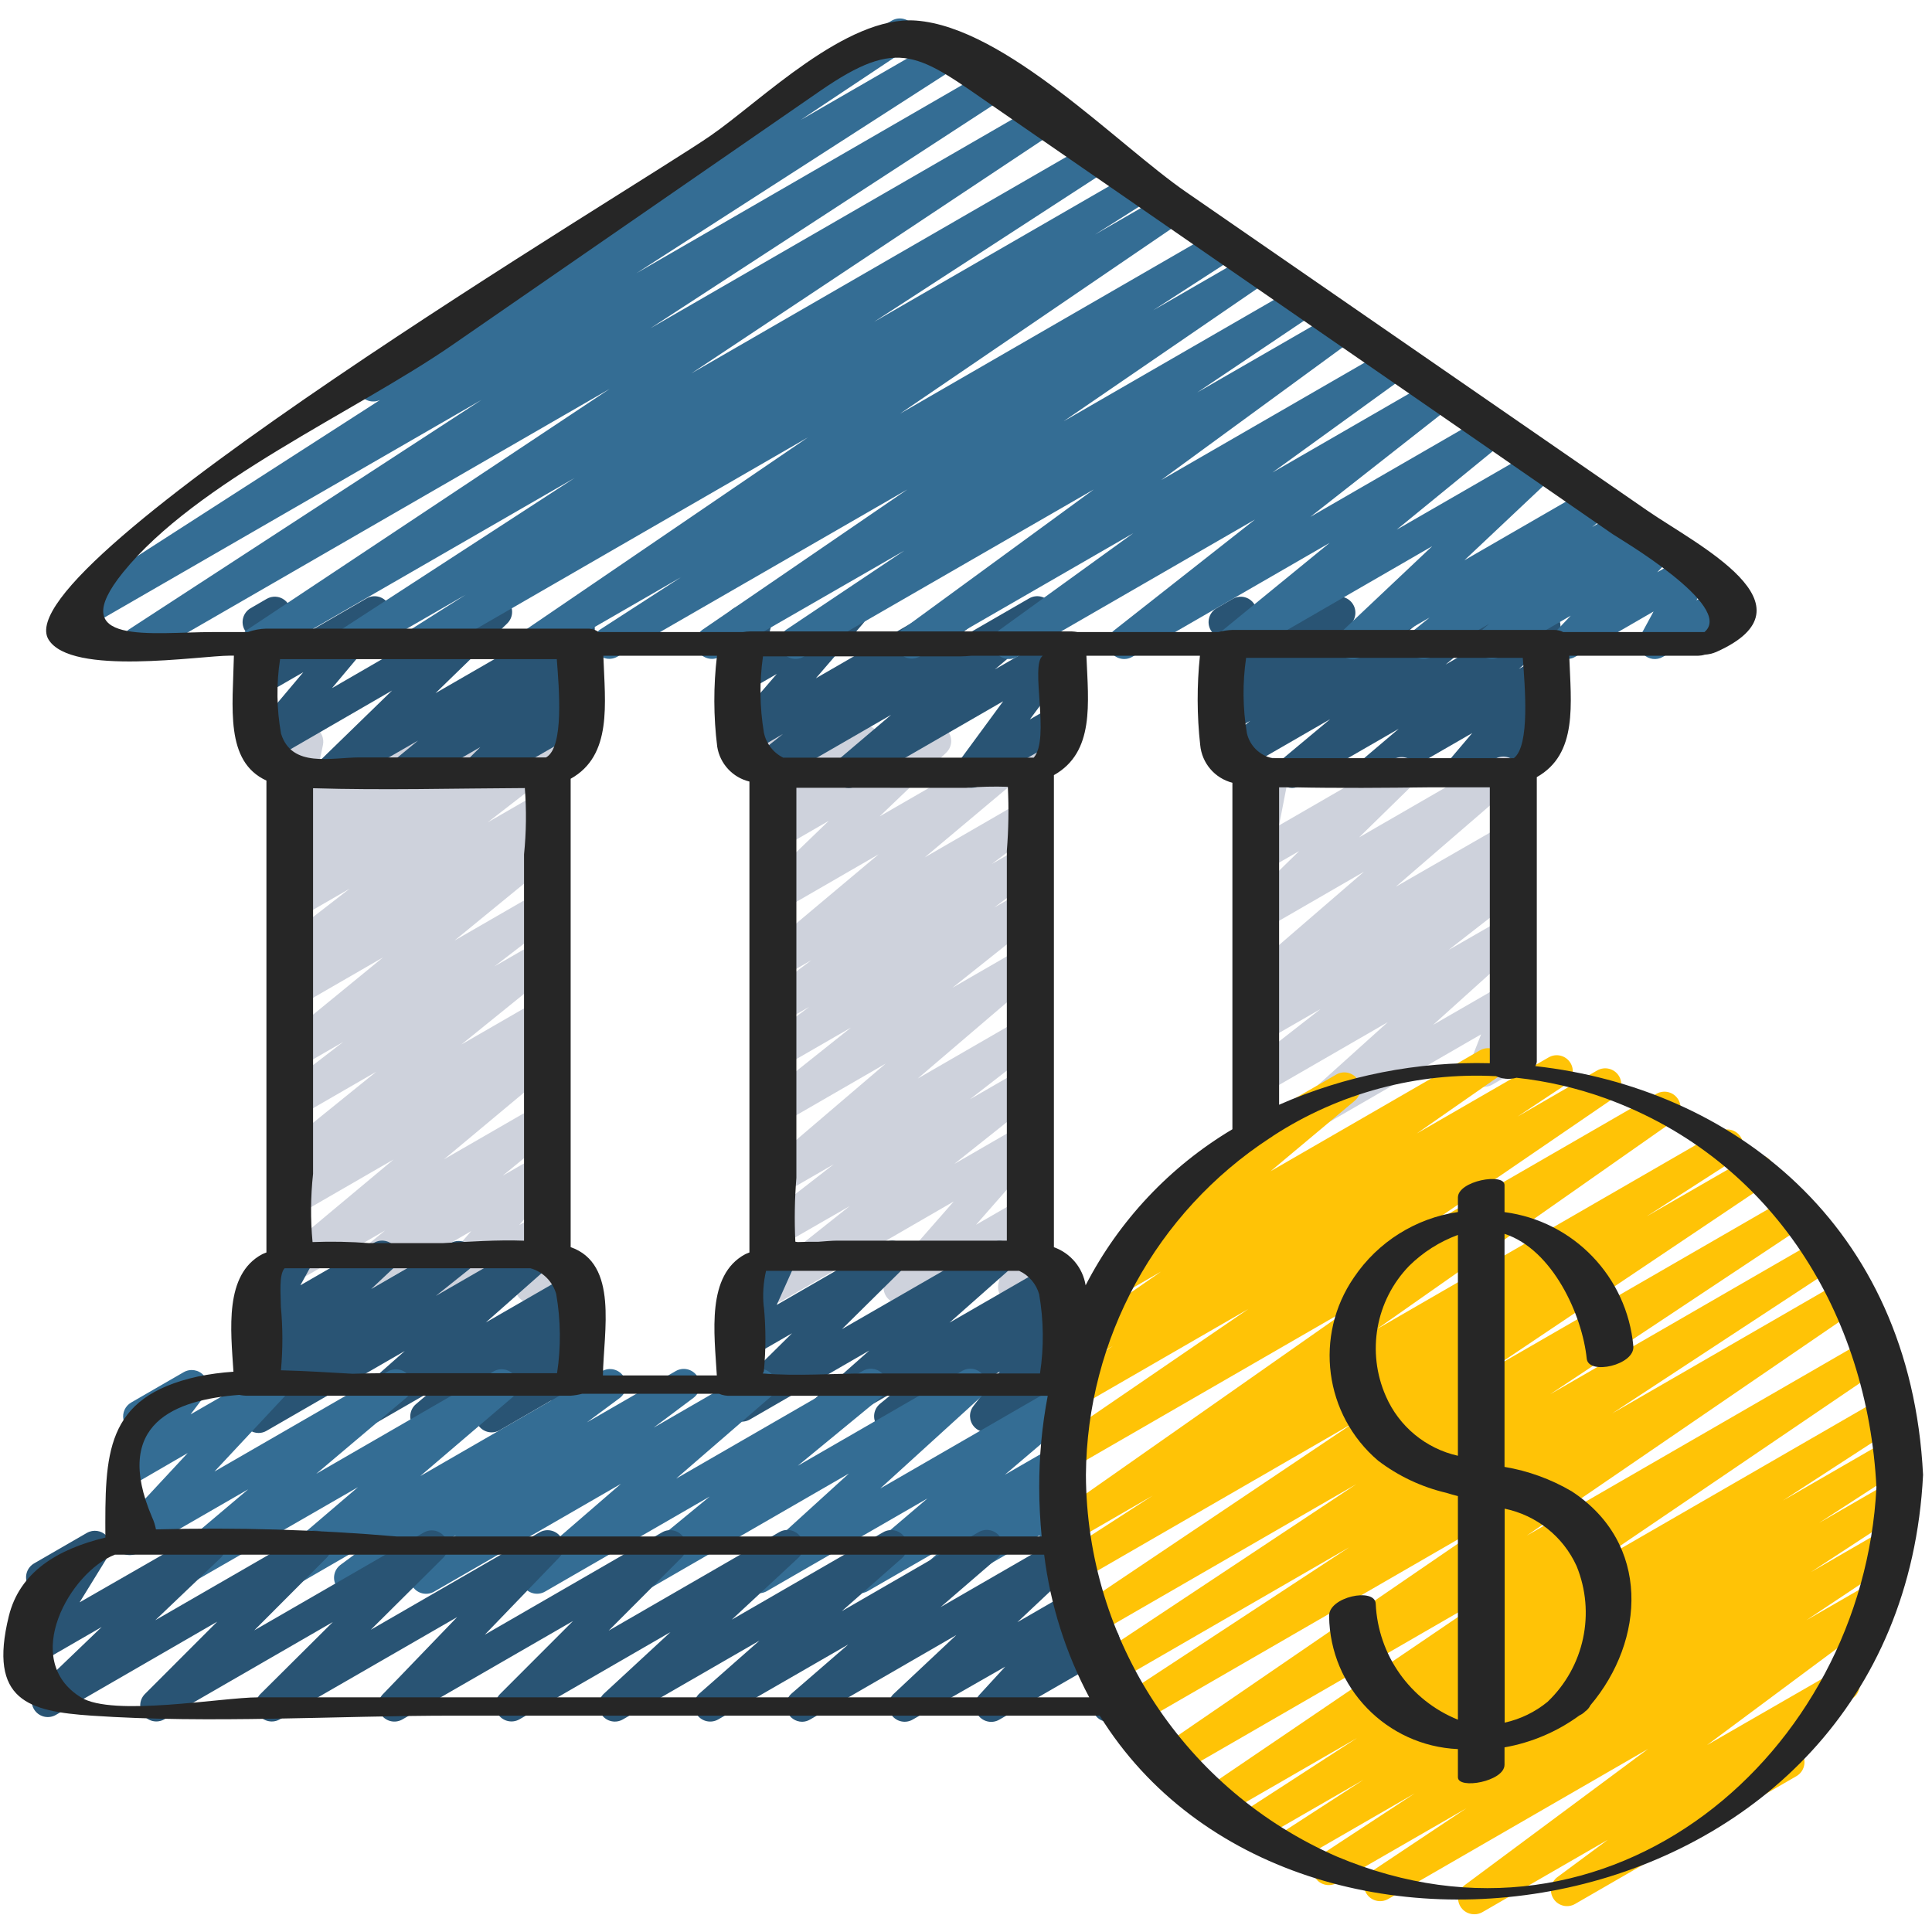 <svg width="72" height="72" viewBox="0 0 72 72" fill="none" xmlns="http://www.w3.org/2000/svg">
<g clip-path="url(#clip0_382_1158)">
<path d="M33.528 48.583C33.292 48.583 33.078 48.445 32.98 48.23C32.883 48.016 32.921 47.764 33.076 47.587L35.542 44.776L29.136 48.481C28.863 48.637 28.517 48.557 28.341 48.297C28.165 48.038 28.218 47.686 28.463 47.491L31.665 44.948L29.136 46.402C28.863 46.554 28.52 46.472 28.345 46.213C28.171 45.954 28.225 45.605 28.468 45.41L31.071 43.389L29.136 44.506C28.867 44.659 28.527 44.583 28.349 44.331C28.171 44.079 28.213 43.733 28.447 43.531L33.007 39.637L29.136 41.874C28.864 42.029 28.518 41.949 28.342 41.69C28.166 41.431 28.218 41.081 28.462 40.885L31.714 38.294L29.136 39.782C28.861 39.939 28.512 39.856 28.337 39.593C28.162 39.329 28.222 38.975 28.474 38.784L30.154 37.524L29.14 38.108C28.866 38.265 28.516 38.182 28.342 37.919C28.167 37.655 28.227 37.301 28.479 37.11L30.235 35.784L29.14 36.416C28.871 36.57 28.528 36.494 28.35 36.239C28.172 35.985 28.218 35.637 28.455 35.437L32.744 31.837L29.144 33.918C28.881 34.076 28.541 34.01 28.356 33.766C28.171 33.521 28.2 33.176 28.424 32.966L30.887 30.59L29.139 31.599C28.88 31.747 28.551 31.682 28.368 31.446C28.185 31.21 28.203 30.875 28.411 30.661L28.891 30.181C28.739 30.193 28.589 30.146 28.471 30.05C28.278 29.896 28.199 29.639 28.273 29.403L28.55 28.513C28.457 28.459 28.38 28.382 28.326 28.29C28.16 28.003 28.258 27.636 28.545 27.47L29.145 27.122C29.359 26.998 29.628 27.018 29.821 27.172C30.014 27.327 30.093 27.584 30.019 27.82L29.871 28.294L31.918 27.112C32.178 26.965 32.506 27.03 32.689 27.266C32.872 27.502 32.854 27.836 32.647 28.051L32.325 28.381L34.539 27.102C34.802 26.943 35.142 27.009 35.327 27.254C35.512 27.498 35.483 27.843 35.259 28.053L32.783 30.424L38.063 27.375C38.332 27.224 38.672 27.301 38.849 27.554C39.026 27.806 38.983 28.152 38.749 28.353L34.461 31.953L38.061 29.872C38.335 29.718 38.682 29.802 38.855 30.065C39.029 30.327 38.97 30.679 38.721 30.871L36.962 32.199L38.065 31.563C38.339 31.409 38.685 31.493 38.859 31.756C39.032 32.018 38.974 32.37 38.725 32.562L37.052 33.822L38.067 33.235C38.339 33.077 38.687 33.156 38.864 33.416C39.041 33.675 38.988 34.028 38.742 34.224L35.491 36.813L38.071 35.324C38.339 35.172 38.678 35.248 38.856 35.499C39.034 35.751 38.993 36.096 38.761 36.298L34.201 40.194L38.079 37.954C38.352 37.8 38.698 37.881 38.873 38.141C39.048 38.401 38.993 38.752 38.748 38.947L36.141 40.97L38.083 39.849C38.355 39.694 38.7 39.774 38.876 40.033C39.052 40.291 39 40.642 38.756 40.838L35.556 43.381L38.086 41.92C38.34 41.775 38.663 41.834 38.849 42.06C39.035 42.286 39.03 42.614 38.837 42.835L36.373 45.644L38.091 44.653C38.296 44.534 38.552 44.548 38.744 44.687C38.935 44.826 39.027 45.066 38.978 45.297L38.601 47.054C38.818 47.135 38.969 47.334 38.989 47.565C39.009 47.795 38.895 48.017 38.695 48.134L38.095 48.482C37.889 48.6 37.634 48.587 37.442 48.448C37.25 48.309 37.159 48.069 37.208 47.838L37.523 46.365L33.828 48.502C33.736 48.556 33.633 48.584 33.528 48.583Z" fill="#CED2DC"/>
<path d="M12.69 48.594C12.436 48.594 12.21 48.435 12.124 48.196C12.039 47.957 12.113 47.691 12.309 47.53L14.349 45.857L11.137 47.711C10.867 47.866 10.524 47.789 10.346 47.534C10.168 47.279 10.214 46.93 10.453 46.731L14.67 43.209L11.137 45.249C10.86 45.41 10.506 45.326 10.332 45.058C10.157 44.79 10.223 44.432 10.483 44.244L11.012 43.86C10.737 43.944 10.442 43.821 10.307 43.568C10.173 43.314 10.237 43.001 10.46 42.82L14.022 39.94L11.142 41.604C10.868 41.758 10.523 41.675 10.348 41.415C10.174 41.154 10.23 40.803 10.477 40.609L12.788 38.832L11.142 39.783C10.871 39.934 10.531 39.855 10.355 39.6C10.179 39.346 10.226 38.999 10.462 38.8L14.274 35.68L11.137 37.492C10.86 37.651 10.508 37.565 10.335 37.298C10.161 37.03 10.227 36.674 10.485 36.486L10.922 36.172C10.694 36.201 10.47 36.101 10.339 35.913C10.162 35.65 10.219 35.296 10.47 35.103L13.027 33.121L11.137 34.212C10.864 34.366 10.52 34.285 10.344 34.026C10.169 33.767 10.223 33.416 10.467 33.221L11.568 32.358L11.137 32.605C10.87 32.759 10.531 32.687 10.351 32.438C10.17 32.188 10.208 31.843 10.437 31.638L11.096 31.052C10.89 31.147 10.649 31.118 10.471 30.978C10.294 30.837 10.21 30.609 10.256 30.387L10.641 28.549C10.507 28.502 10.394 28.408 10.323 28.284C10.158 27.997 10.256 27.63 10.543 27.465L11.143 27.117C11.348 27 11.603 27.014 11.796 27.15C11.989 27.288 12.083 27.527 12.036 27.76L11.709 29.32L15.549 27.101C15.816 26.947 16.155 27.02 16.335 27.269C16.516 27.518 16.478 27.863 16.249 28.068L15.598 28.648L18.297 27.088C18.57 26.931 18.917 27.011 19.093 27.272C19.27 27.532 19.215 27.884 18.968 28.079L17.872 28.939L20.072 27.67C20.345 27.514 20.692 27.596 20.867 27.857C21.043 28.118 20.987 28.47 20.739 28.663L18.172 30.649L20.07 29.555C20.346 29.396 20.698 29.482 20.872 29.749C21.045 30.017 20.979 30.373 20.721 30.561L20.288 30.874C20.554 30.838 20.811 30.982 20.919 31.228C21.026 31.473 20.958 31.76 20.751 31.931L16.939 35.051L20.076 33.242C20.349 33.084 20.697 33.166 20.873 33.428C21.048 33.69 20.991 34.043 20.742 34.236L18.428 36.014L20.078 35.062C20.349 34.907 20.694 34.985 20.871 35.242C21.048 35.499 20.998 35.85 20.756 36.047L17.193 38.927L20.083 37.259C20.359 37.102 20.709 37.187 20.883 37.454C21.056 37.72 20.991 38.075 20.736 38.264L20.212 38.645C20.486 38.562 20.78 38.683 20.915 38.934C21.051 39.186 20.99 39.498 20.77 39.681L16.55 43.202L20.09 41.161C20.36 41.005 20.706 41.082 20.884 41.339C21.062 41.596 21.013 41.946 20.772 42.144L18.732 43.816L20.091 43.031C20.345 42.885 20.668 42.944 20.854 43.171C21.04 43.397 21.035 43.725 20.842 43.946L19.348 45.656L20.096 45.225C20.306 45.104 20.568 45.122 20.76 45.269C20.952 45.417 21.037 45.665 20.974 45.899L20.658 47.081C20.858 47.177 20.989 47.377 20.998 47.599C21.006 47.822 20.891 48.031 20.698 48.142L20.098 48.49C19.888 48.61 19.627 48.593 19.434 48.445C19.242 48.298 19.158 48.05 19.22 47.816L19.442 46.989L16.819 48.503C16.565 48.649 16.242 48.59 16.056 48.364C15.87 48.137 15.875 47.81 16.068 47.589L17.562 45.879L12.991 48.519C12.899 48.57 12.795 48.596 12.69 48.594Z" fill="#CED2DC"/>
<path d="M31.634 29.366C31.382 29.365 31.158 29.208 31.071 28.972C30.985 28.736 31.054 28.471 31.246 28.308L33.21 26.64L28.779 29.198C28.507 29.352 28.162 29.273 27.986 29.014C27.809 28.755 27.862 28.405 28.106 28.209L29.177 27.355L27.939 28.076C27.685 28.222 27.364 28.164 27.177 27.939C26.991 27.713 26.993 27.387 27.184 27.165L28.948 25.116L27.939 25.698C27.73 25.819 27.469 25.802 27.277 25.656C27.084 25.511 26.998 25.264 27.058 25.03L27.392 23.733C27.278 23.683 27.183 23.599 27.12 23.493C26.955 23.206 27.053 22.84 27.339 22.674L27.939 22.326C28.148 22.205 28.41 22.221 28.602 22.367C28.795 22.513 28.881 22.761 28.821 22.995L28.581 23.955L31.414 22.319C31.667 22.173 31.989 22.231 32.176 22.456C32.362 22.681 32.359 23.008 32.169 23.23L30.405 25.278L35.55 22.307C35.822 22.149 36.17 22.228 36.348 22.488C36.525 22.748 36.471 23.1 36.225 23.296L35.154 24.147L38.358 22.297C38.627 22.144 38.968 22.221 39.146 22.473C39.324 22.726 39.281 23.073 39.046 23.274L37.079 24.946L39.272 23.681C39.517 23.542 39.827 23.592 40.015 23.802C40.203 24.013 40.22 24.326 40.054 24.555L38.379 26.812L39.268 26.299C39.553 26.151 39.905 26.253 40.066 26.531C40.227 26.809 40.139 27.165 39.868 27.337L36.497 29.28C36.252 29.42 35.942 29.369 35.754 29.159C35.565 28.949 35.549 28.635 35.715 28.407L37.385 26.134L31.934 29.28C31.843 29.335 31.739 29.364 31.634 29.366Z" fill="#295474"/>
<path d="M30.523 53.39C30.274 53.389 30.051 53.235 29.962 53.002C29.874 52.77 29.939 52.506 30.125 52.341L32.395 50.331L27.939 52.904C27.678 53.051 27.349 52.983 27.168 52.744C26.986 52.506 27.008 52.171 27.219 51.958L29.517 49.687L27.939 50.597C27.714 50.728 27.43 50.697 27.237 50.523C27.044 50.349 26.985 50.069 27.092 49.832L27.82 48.211C27.579 48.241 27.343 48.125 27.22 47.916C27.14 47.778 27.119 47.614 27.16 47.46C27.201 47.306 27.302 47.174 27.44 47.095L28.793 46.315C29.019 46.185 29.302 46.215 29.496 46.389C29.689 46.564 29.747 46.843 29.641 47.08L28.946 48.631L32.957 46.315C33.218 46.168 33.547 46.236 33.729 46.474C33.91 46.712 33.888 47.048 33.677 47.26L31.377 49.533L36.956 46.318C37.222 46.169 37.558 46.243 37.736 46.491C37.914 46.738 37.879 47.08 37.653 47.285L35.385 49.292L39.166 47.11C39.436 46.959 39.777 47.038 39.953 47.293C40.129 47.547 40.082 47.894 39.845 48.093L39.245 48.585L39.277 48.569C39.524 48.428 39.838 48.48 40.026 48.695C40.214 48.91 40.225 49.227 40.052 49.454L39.059 50.748L39.291 50.614C39.477 50.496 39.713 50.489 39.905 50.597C40.098 50.704 40.216 50.908 40.213 51.129C40.21 51.349 40.086 51.55 39.891 51.652L37.047 53.29C36.799 53.432 36.486 53.38 36.298 53.165C36.11 52.95 36.099 52.633 36.272 52.406L37.264 51.112L33.472 53.301C33.202 53.455 32.859 53.377 32.682 53.121C32.505 52.866 32.553 52.517 32.792 52.318L33.392 51.825L30.823 53.309C30.732 53.363 30.628 53.39 30.523 53.39Z" fill="#295474"/>
<path d="M15.107 29.366C14.853 29.366 14.628 29.207 14.543 28.968C14.457 28.73 14.531 28.464 14.726 28.303L15.578 27.6L12.66 29.28C12.398 29.433 12.062 29.366 11.879 29.125C11.695 28.883 11.722 28.542 11.94 28.331L14.612 25.733L10.014 28.392C9.761 28.538 9.44 28.482 9.253 28.259C9.065 28.035 9.066 27.709 9.254 27.486L11.303 25.052L9.939 25.838C9.731 25.959 9.472 25.943 9.28 25.799C9.087 25.655 8.999 25.41 9.056 25.177L9.406 23.737C9.286 23.687 9.185 23.598 9.121 23.484C8.956 23.198 9.053 22.832 9.339 22.666L9.939 22.318C10.147 22.197 10.407 22.212 10.599 22.356C10.792 22.499 10.88 22.744 10.824 22.978L10.55 24.101L13.659 22.301C13.912 22.154 14.233 22.211 14.42 22.434C14.608 22.658 14.607 22.984 14.419 23.207L12.373 25.645L18.182 22.285C18.444 22.132 18.779 22.199 18.963 22.441C19.146 22.683 19.12 23.023 18.902 23.234L16.23 25.832L21.27 22.925C21.54 22.771 21.883 22.849 22.06 23.105C22.237 23.36 22.189 23.709 21.95 23.908L21.095 24.612L21.271 24.511C21.531 24.366 21.859 24.435 22.04 24.672C22.22 24.909 22.2 25.243 21.991 25.456L21.427 26.017C21.685 25.958 21.951 26.072 22.086 26.3C22.252 26.587 22.154 26.954 21.867 27.12L18.123 29.281C17.863 29.426 17.535 29.358 17.355 29.12C17.174 28.884 17.195 28.55 17.403 28.337L17.9 27.842L15.406 29.282C15.316 29.337 15.212 29.366 15.107 29.366Z" fill="#295474"/>
<path d="M9.637 53.403C9.382 53.403 9.155 53.242 9.071 53.001C8.987 52.76 9.065 52.493 9.264 52.334L10.498 51.349L9.936 51.673C9.671 51.829 9.331 51.76 9.149 51.512C8.966 51.265 9 50.92 9.227 50.713L10.033 49.953L9.936 50.01C9.703 50.143 9.41 50.105 9.219 49.918C9.027 49.731 8.983 49.439 9.11 49.203L9.653 48.214C9.399 48.179 9.195 47.986 9.147 47.734C9.098 47.482 9.215 47.227 9.438 47.1L10.791 46.32C11.025 46.184 11.32 46.221 11.513 46.409C11.706 46.598 11.749 46.892 11.618 47.128L11.195 47.899L13.931 46.32C14.196 46.161 14.537 46.229 14.721 46.477C14.905 46.726 14.87 47.073 14.641 47.28L13.832 48.038L16.801 46.323C17.072 46.172 17.414 46.252 17.589 46.509C17.764 46.766 17.714 47.114 17.474 47.311L16.242 48.295L19.664 46.323C19.931 46.171 20.269 46.245 20.448 46.494C20.628 46.743 20.59 47.087 20.361 47.292L18.102 49.287L21.259 47.466C21.528 47.312 21.869 47.389 22.047 47.642C22.225 47.894 22.181 48.241 21.947 48.442L21.358 48.94C21.606 48.846 21.888 48.924 22.052 49.134C22.236 49.372 22.214 49.71 22.002 49.923L21.631 50.295C21.814 50.308 21.981 50.405 22.084 50.556C22.188 50.708 22.215 50.899 22.16 51.074L21.899 51.906C21.99 51.959 22.066 52.035 22.118 52.126C22.283 52.413 22.185 52.779 21.899 52.945L21.299 53.292C21.085 53.415 20.817 53.395 20.624 53.24C20.431 53.086 20.353 52.829 20.426 52.593L20.555 52.184L18.622 53.3C18.361 53.45 18.03 53.384 17.847 53.146C17.663 52.908 17.684 52.572 17.895 52.358L17.987 52.266L16.187 53.307C15.918 53.46 15.577 53.384 15.399 53.131C15.221 52.878 15.264 52.532 15.499 52.33L16.062 51.85L13.525 53.312C13.258 53.469 12.915 53.397 12.734 53.146C12.553 52.894 12.593 52.546 12.827 52.342L15.085 50.348L9.937 53.32C9.846 53.374 9.743 53.403 9.637 53.403Z" fill="#295474"/>
<path d="M48.155 29.364C47.902 29.364 47.677 29.206 47.591 28.968C47.505 28.731 47.577 28.465 47.771 28.303L49.571 26.802L46.159 28.771C45.889 28.927 45.545 28.85 45.367 28.594C45.189 28.338 45.236 27.989 45.476 27.79L46.592 26.862L45.938 27.239C45.674 27.384 45.343 27.311 45.165 27.068C44.987 26.825 45.017 26.487 45.235 26.279L45.65 25.902C45.517 25.902 45.387 25.86 45.278 25.782C45.086 25.638 44.999 25.393 45.056 25.159L45.403 23.736C45.284 23.686 45.184 23.597 45.12 23.484C44.955 23.198 45.053 22.832 45.339 22.666L45.938 22.318C46.146 22.198 46.406 22.213 46.598 22.357C46.79 22.501 46.878 22.746 46.822 22.979L46.553 24.079L49.625 22.307C49.889 22.163 50.218 22.238 50.396 22.48C50.573 22.723 50.544 23.059 50.327 23.267L50.172 23.409L52.1 22.295C52.37 22.142 52.711 22.22 52.888 22.474C53.065 22.728 53.02 23.075 52.783 23.275L51.665 24.205L54.989 22.285C55.259 22.127 55.605 22.203 55.784 22.459C55.963 22.716 55.915 23.067 55.674 23.266L53.874 24.766L57.262 22.811C57.53 22.661 57.868 22.738 58.045 22.989C58.222 23.24 58.181 23.584 57.949 23.787L56.603 24.93L57.263 24.551C57.515 24.406 57.835 24.463 58.022 24.687C58.208 24.91 58.208 25.236 58.02 25.458L57.127 26.509L57.263 26.431C57.55 26.268 57.914 26.367 58.079 26.653C58.244 26.939 58.147 27.304 57.863 27.471L54.728 29.279C54.476 29.422 54.157 29.364 53.971 29.141C53.786 28.918 53.786 28.594 53.972 28.372L54.866 27.319L51.469 29.279C51.201 29.431 50.861 29.355 50.683 29.103C50.505 28.851 50.547 28.505 50.781 28.303L52.126 27.161L48.455 29.279C48.364 29.334 48.261 29.363 48.155 29.364Z" fill="#295474"/>
<path d="M48.758 42.168C48.509 42.167 48.286 42.014 48.197 41.782C48.109 41.55 48.172 41.287 48.357 41.121L51.717 38.094L47.13 40.743C46.858 40.898 46.512 40.817 46.337 40.557C46.161 40.296 46.216 39.945 46.462 39.751L49.214 37.603L47.13 38.803C46.855 38.965 46.5 38.882 46.325 38.615C46.15 38.347 46.215 37.989 46.473 37.801L47.508 37.036L47.13 37.254C46.862 37.411 46.518 37.337 46.338 37.083C46.158 36.83 46.201 36.481 46.438 36.279L50.83 32.488L47.13 34.626C46.869 34.776 46.536 34.709 46.353 34.469C46.17 34.228 46.195 33.889 46.41 33.678L48.417 31.716L47.129 32.458C46.926 32.576 46.672 32.564 46.48 32.427C46.289 32.291 46.195 32.054 46.24 31.824L46.643 29.751C46.418 29.678 46.256 29.479 46.232 29.243C46.207 29.007 46.324 28.779 46.529 28.66L47.129 28.312C47.333 28.195 47.587 28.207 47.778 28.343C47.97 28.48 48.064 28.716 48.019 28.947L47.666 30.762L51.938 28.294C52.199 28.143 52.532 28.211 52.715 28.451C52.898 28.692 52.873 29.031 52.658 29.242L50.649 31.207L55.718 28.28C55.986 28.12 56.332 28.193 56.514 28.447C56.695 28.702 56.65 29.053 56.411 29.254L52.019 33.045L56.066 30.718C56.341 30.561 56.692 30.645 56.866 30.91C57.04 31.176 56.977 31.531 56.722 31.72L55.69 32.482L56.069 32.265C56.342 32.11 56.688 32.192 56.863 32.452C57.038 32.712 56.984 33.063 56.738 33.258L53.978 35.407L56.067 34.207C56.331 34.065 56.659 34.14 56.835 34.382C57.012 34.624 56.983 34.959 56.768 35.167L53.408 38.194L56.078 36.654C56.298 36.526 56.575 36.552 56.768 36.718C56.961 36.883 57.029 37.153 56.937 37.39L56.431 38.685C56.692 38.706 56.91 38.895 56.968 39.151C57.026 39.407 56.911 39.671 56.684 39.802L55.611 40.423C55.39 40.55 55.113 40.525 54.919 40.359C54.726 40.192 54.659 39.922 54.752 39.685L55.196 38.547L49.056 42.092C48.965 42.143 48.862 42.169 48.758 42.168Z" fill="#CED2DC"/>
<path d="M6.276 59.4C6.024 59.4 5.799 59.243 5.713 59.006C5.626 58.77 5.696 58.504 5.889 58.341L9.249 55.503L5.133 57.876C4.876 58.023 4.55 57.961 4.365 57.729C4.181 57.498 4.193 57.166 4.394 56.948L6.995 54.151L5.133 55.231C4.886 55.372 4.574 55.32 4.386 55.107C4.197 54.894 4.185 54.578 4.355 54.35L5.09 53.379C4.84 53.338 4.643 53.144 4.598 52.895C4.553 52.646 4.669 52.395 4.888 52.268L6.846 51.137C7.094 50.995 7.407 51.046 7.595 51.26C7.784 51.474 7.796 51.791 7.624 52.019L7.102 52.71L9.862 51.12C10.119 50.972 10.445 51.035 10.63 51.266C10.814 51.498 10.802 51.83 10.601 52.047L7.992 54.84L14.458 51.108C14.727 50.955 15.068 51.031 15.246 51.284C15.424 51.537 15.38 51.883 15.146 52.085L11.786 54.924L18.402 51.104C18.67 50.955 19.008 51.031 19.185 51.282C19.362 51.532 19.322 51.876 19.091 52.079L15.662 55.009L22.438 51.099C22.713 50.943 23.062 51.027 23.236 51.291C23.41 51.556 23.348 51.91 23.096 52.1L21.872 53.007L25.182 51.096C25.457 50.937 25.808 51.02 25.983 51.285C26.158 51.55 26.096 51.905 25.842 52.095L24.363 53.202L28.017 51.092C28.285 50.938 28.625 51.013 28.805 51.265C28.984 51.516 28.942 51.863 28.709 52.065L25.198 55.104L32.158 51.087C32.428 50.934 32.771 51.012 32.948 51.267C33.125 51.523 33.077 51.871 32.838 52.07L29.732 54.625L35.867 51.084C36.132 50.937 36.464 51.009 36.643 51.253C36.822 51.497 36.791 51.836 36.572 52.044L32.807 55.47L39.678 51.503C39.947 51.35 40.287 51.426 40.465 51.678C40.643 51.93 40.601 52.276 40.367 52.478L37.448 54.96L39.608 53.714C39.871 53.573 40.199 53.647 40.376 53.889C40.553 54.131 40.524 54.466 40.308 54.674L39.527 55.376L39.561 55.358C39.778 55.234 40.05 55.258 40.243 55.418C40.435 55.578 40.508 55.842 40.425 56.078L39.879 57.611C40.131 57.648 40.333 57.84 40.381 58.09C40.429 58.341 40.314 58.595 40.094 58.723L39.134 59.279C38.916 59.403 38.644 59.379 38.451 59.219C38.259 59.058 38.186 58.795 38.27 58.559L38.75 57.213L35.158 59.288C34.894 59.43 34.566 59.355 34.39 59.113C34.213 58.871 34.242 58.536 34.457 58.328L35.241 57.624L32.343 59.295C32.075 59.448 31.734 59.372 31.556 59.12C31.378 58.868 31.421 58.522 31.654 58.32L34.564 55.842L28.575 59.299C28.311 59.446 27.978 59.374 27.799 59.13C27.62 58.886 27.651 58.547 27.87 58.339L31.636 54.914L24.024 59.307C23.755 59.458 23.415 59.379 23.239 59.125C23.063 58.871 23.108 58.526 23.344 58.326L26.448 55.772L20.316 59.312C20.048 59.469 19.705 59.395 19.525 59.142C19.345 58.89 19.387 58.541 19.623 58.339L23.139 55.299L16.179 59.316C15.904 59.474 15.553 59.392 15.378 59.127C15.203 58.862 15.265 58.507 15.519 58.316L17 57.21L13.346 59.319C13.07 59.476 12.721 59.392 12.548 59.127C12.374 58.863 12.435 58.509 12.688 58.319L13.918 57.407L10.601 59.327C10.333 59.479 9.993 59.403 9.815 59.151C9.637 58.899 9.679 58.553 9.912 58.351L13.34 55.423L6.576 59.318C6.486 59.372 6.382 59.4 6.276 59.4Z" fill="#346D94"/>
<path d="M54.938 71.339C54.679 71.339 54.45 71.174 54.368 70.928C54.287 70.683 54.371 70.414 54.578 70.259L61.417 65.179L51.73 70.772C51.45 70.932 51.093 70.841 50.923 70.567C50.753 70.293 50.83 69.934 51.097 69.754L54.644 67.391L49.812 70.176C49.532 70.333 49.178 70.241 49.009 69.968C48.84 69.694 48.916 69.337 49.182 69.156L52.725 66.833L48.252 69.415C47.97 69.588 47.6 69.499 47.427 69.217C47.254 68.934 47.343 68.565 47.626 68.392L50.82 66.323L46.813 68.634C46.532 68.791 46.177 68.698 46.009 68.424C45.841 68.149 45.919 67.791 46.187 67.612L50.572 64.771L45.6 67.639C45.321 67.796 44.968 67.706 44.798 67.435C44.628 67.164 44.7 66.807 44.963 66.624L55.974 59.148L43.965 66.082C43.687 66.235 43.337 66.145 43.168 65.876C42.998 65.608 43.067 65.254 43.325 65.069L55.8 56.521L42.48 64.216C42.199 64.375 41.842 64.284 41.673 64.009C41.503 63.733 41.582 63.373 41.852 63.194L50.283 57.662L41.64 62.656C41.359 62.818 41 62.728 40.829 62.452C40.658 62.176 40.738 61.814 41.009 61.636L50.544 55.312L40.888 60.886C40.609 61.036 40.261 60.944 40.093 60.675C39.926 60.406 39.996 60.053 40.254 59.869L50.474 53.008L40.273 58.897C39.992 59.058 39.634 58.965 39.465 58.688C39.296 58.412 39.377 58.051 39.648 57.874L42.96 55.735L40.104 57.386C39.827 57.544 39.474 57.456 39.302 57.187C39.131 56.918 39.2 56.561 39.46 56.376L50.528 48.614L40.042 54.668C39.762 54.831 39.405 54.742 39.233 54.469C39.061 54.195 39.136 53.835 39.404 53.653L46.524 48.781L40.32 52.363C40.039 52.538 39.669 52.451 39.494 52.169C39.319 51.888 39.406 51.518 39.688 51.343L41.475 50.159L40.901 50.49C40.623 50.651 40.267 50.563 40.095 50.292C39.922 50.02 39.995 49.661 40.259 49.477L43.267 47.39L41.991 48.126C41.722 48.277 41.382 48.2 41.205 47.947C41.028 47.695 41.072 47.349 41.306 47.148L45.011 44.041C44.83 44.016 44.671 43.907 44.58 43.748C44.415 43.461 44.513 43.094 44.8 42.929L49.8 40.044C50.07 39.89 50.412 39.966 50.59 40.221C50.768 40.475 50.723 40.823 50.486 41.023L47.352 43.648L55.152 39.144C55.431 38.982 55.788 39.069 55.961 39.341C56.133 39.614 56.06 39.974 55.794 40.157L52.8 42.241L57.713 39.406C57.994 39.243 58.353 39.333 58.524 39.609C58.695 39.885 58.615 40.247 58.344 40.426L56.554 41.612L59.52 39.894C59.8 39.732 60.157 39.82 60.329 40.093C60.501 40.367 60.426 40.728 60.159 40.909L53.031 45.785L61.733 40.762C62.011 40.604 62.363 40.692 62.535 40.961C62.707 41.23 62.638 41.587 62.377 41.772L51.312 49.531L64.074 42.164C64.356 42.01 64.709 42.104 64.876 42.378C65.043 42.652 64.965 43.009 64.698 43.188L61.368 45.329L65.218 43.108C65.498 42.951 65.851 43.042 66.021 43.314C66.19 43.586 66.116 43.943 65.852 44.125L55.636 50.983L66.676 44.61C66.956 44.451 67.312 44.541 67.482 44.815C67.652 45.089 67.576 45.448 67.308 45.629L57.768 51.961L67.881 46.123C68.161 45.966 68.515 46.058 68.684 46.332C68.853 46.605 68.776 46.963 68.511 47.143L60.078 52.676L68.728 47.682C69.007 47.523 69.362 47.611 69.533 47.883C69.704 48.154 69.632 48.513 69.368 48.696L56.897 57.229L69.63 49.878C69.911 49.702 70.281 49.786 70.458 50.067C70.634 50.348 70.549 50.718 70.269 50.894L59.254 58.373L70.2 52.054C70.481 51.897 70.836 51.989 71.004 52.264C71.173 52.538 71.094 52.897 70.827 53.076L66.444 55.921L70.361 53.66C70.642 53.503 70.997 53.596 71.165 53.871C71.334 54.145 71.255 54.504 70.987 54.683L67.792 56.754L70.408 55.244C70.689 55.085 71.046 55.176 71.215 55.451C71.385 55.727 71.306 56.087 71.037 56.266L67.491 58.585L70.23 57.001C70.511 56.834 70.874 56.923 71.046 57.2C71.219 57.477 71.138 57.842 70.864 58.02L67.32 60.379L69.791 58.954C70.066 58.797 70.415 58.881 70.589 59.146C70.763 59.41 70.701 59.764 70.449 59.954L63.617 65.033L68.409 62.273C68.684 62.116 69.033 62.2 69.207 62.465C69.38 62.729 69.319 63.083 69.066 63.274L66.641 65.074C66.856 65.079 67.054 65.192 67.168 65.374C67.333 65.66 67.234 66.026 66.948 66.192L58.695 70.957C58.42 71.114 58.07 71.029 57.897 70.765C57.723 70.501 57.784 70.147 58.037 69.956L59.92 68.562L55.233 71.267C55.142 71.316 55.041 71.341 54.938 71.339Z" fill="#FFC306"/>
<path d="M29.894 64.165C29.644 64.165 29.42 64.009 29.332 63.774C29.245 63.539 29.312 63.275 29.502 63.111L31.61 61.286L26.765 64.079C26.498 64.231 26.16 64.158 25.98 63.909C25.801 63.66 25.839 63.316 26.067 63.111L28.303 61.141L23.211 64.079C22.947 64.231 22.611 64.16 22.43 63.914C22.249 63.669 22.281 63.327 22.505 63.119L24.987 60.824L19.351 64.079C19.091 64.222 18.765 64.154 18.585 63.918C18.405 63.682 18.424 63.349 18.631 63.136L21.355 60.41L14.995 64.079C14.736 64.227 14.409 64.163 14.225 63.928C14.041 63.694 14.058 63.36 14.263 63.145L17.036 60.265L10.421 64.079C10.16 64.224 9.833 64.156 9.652 63.919C9.471 63.682 9.492 63.348 9.701 63.135L12.403 60.449L6.115 64.079C5.855 64.222 5.529 64.154 5.349 63.918C5.169 63.682 5.188 63.349 5.395 63.136L8.095 60.435L2.095 63.902C1.832 64.063 1.489 63.998 1.303 63.752C1.117 63.506 1.148 63.158 1.375 62.949L3.789 60.634L1.53 61.939C1.292 62.079 0.989 62.039 0.796 61.841C0.603 61.644 0.57 61.34 0.715 61.106L1.795 59.339C1.501 59.457 1.167 59.327 1.03 59.042C0.894 58.757 1.002 58.414 1.278 58.259L3.236 57.128C3.474 56.991 3.774 57.032 3.966 57.229C4.158 57.425 4.191 57.728 4.047 57.962L2.967 59.715L7.489 57.119C7.752 56.958 8.095 57.023 8.281 57.27C8.467 57.516 8.436 57.863 8.209 58.072L5.787 60.381L11.454 57.111C11.714 56.968 12.04 57.037 12.22 57.273C12.4 57.509 12.38 57.841 12.174 58.054L9.475 60.759L15.799 57.109C16.059 56.964 16.387 57.032 16.567 57.269C16.748 57.506 16.728 57.84 16.519 58.053L13.818 60.737L20.11 57.105C20.369 56.957 20.697 57.022 20.88 57.256C21.064 57.491 21.048 57.824 20.843 58.04L18.068 60.92L24.686 57.099C24.946 56.956 25.272 57.025 25.452 57.261C25.632 57.497 25.613 57.829 25.406 58.042L22.683 60.77L29.043 57.097C29.308 56.945 29.644 57.016 29.825 57.262C30.005 57.507 29.973 57.849 29.75 58.057L27.272 60.359L32.912 57.103C33.179 56.948 33.52 57.021 33.7 57.271C33.88 57.522 33.841 57.868 33.609 58.072L31.371 60.044L36.475 57.095C36.743 56.942 37.084 57.016 37.263 57.268C37.442 57.52 37.401 57.866 37.167 58.069L35.055 59.891L39.525 57.311C39.79 57.15 40.134 57.218 40.319 57.467C40.504 57.716 40.468 58.065 40.237 58.271L37.915 60.454L40.232 59.116C40.488 58.969 40.814 59.03 40.999 59.261C41.184 59.491 41.174 59.822 40.975 60.04L40.015 61.095L40.826 60.627C41.006 60.523 41.226 60.52 41.409 60.617C41.592 60.715 41.711 60.9 41.725 61.107L41.837 62.618C42.121 62.575 42.396 62.741 42.492 63.013C42.587 63.285 42.476 63.586 42.227 63.73L41.606 64.09C41.427 64.191 41.209 64.195 41.026 64.101C40.843 64.005 40.723 63.821 40.707 63.615L40.598 62.151L37.238 64.089C36.982 64.236 36.657 64.175 36.471 63.945C36.286 63.715 36.296 63.384 36.495 63.165L37.462 62.111L34.022 64.079C33.757 64.238 33.415 64.17 33.232 63.922C33.048 63.673 33.083 63.326 33.312 63.119L35.64 60.933L30.194 64.079C30.104 64.134 30 64.164 29.894 64.165Z" fill="#295474"/>
<path d="M13.039 24.567C12.774 24.566 12.54 24.391 12.465 24.137C12.389 23.882 12.49 23.609 12.713 23.464L21.416 17.811L9.854 24.48C9.575 24.633 9.225 24.541 9.057 24.27C8.889 24 8.961 23.645 9.222 23.463L22.718 14.494L5.419 24.48C5.142 24.61 4.812 24.512 4.652 24.251C4.492 23.991 4.554 23.651 4.795 23.464L17.944 14.903L2.786 23.652C2.504 23.818 2.141 23.726 1.97 23.447C1.8 23.167 1.885 22.802 2.162 22.627L14.162 14.907C13.878 15.038 13.54 14.929 13.387 14.655C13.234 14.382 13.317 14.036 13.578 13.863L28.681 3.799C28.66 3.566 28.776 3.342 28.979 3.225L33.247 0.761C33.526 0.608 33.876 0.701 34.044 0.971C34.212 1.241 34.14 1.596 33.88 1.779L29.843 4.469L35.056 1.459C35.337 1.305 35.69 1.399 35.857 1.673C36.024 1.947 35.946 2.304 35.679 2.483L23.719 10.181L36.772 2.64C37.053 2.476 37.414 2.567 37.584 2.845C37.755 3.123 37.673 3.486 37.399 3.663L24.244 12.231L38.628 3.927C38.908 3.767 39.264 3.858 39.434 4.132C39.604 4.406 39.528 4.765 39.26 4.945L25.769 13.913L40.649 5.322C40.929 5.172 41.278 5.266 41.444 5.537C41.61 5.808 41.536 6.162 41.275 6.343L32.575 11.994L42.235 6.418C42.518 6.256 42.877 6.349 43.046 6.628C43.215 6.906 43.131 7.268 42.857 7.444L40.805 8.742L43.418 7.234C43.697 7.077 44.05 7.167 44.221 7.438C44.391 7.709 44.318 8.066 44.056 8.249L33.54 15.418L45.373 8.585C45.656 8.412 46.025 8.501 46.198 8.784C46.371 9.066 46.282 9.436 45.999 9.609L42.978 11.562L46.63 9.454C46.909 9.288 47.269 9.375 47.443 9.649C47.616 9.924 47.54 10.287 47.27 10.468L39.639 15.699L48.372 10.659C48.554 10.545 48.782 10.537 48.971 10.638C49.161 10.738 49.282 10.932 49.289 11.146C49.297 11.361 49.19 11.562 49.008 11.676L44.617 14.626L49.795 11.64C50.071 11.485 50.42 11.57 50.593 11.835C50.765 12.1 50.703 12.454 50.449 12.643L43.273 17.891L51.756 12.995C52.032 12.836 52.385 12.921 52.558 13.189C52.731 13.457 52.665 13.813 52.407 14.001L47.42 17.609L53.42 14.145C53.692 13.992 54.036 14.073 54.211 14.331C54.386 14.589 54.334 14.939 54.091 15.135L48.835 19.261L55.365 15.491C55.636 15.334 55.983 15.411 56.161 15.668C56.339 15.926 56.289 16.277 56.046 16.475L52.052 19.738L57.212 16.763C57.477 16.602 57.821 16.669 58.006 16.918C58.191 17.168 58.155 17.516 57.924 17.723L54.574 20.88L59.26 18.174C59.531 18.018 59.877 18.097 60.054 18.355C60.231 18.613 60.18 18.964 59.936 19.161L59.336 19.641L60.451 18.997C60.719 18.846 61.058 18.921 61.236 19.172C61.414 19.423 61.373 19.768 61.142 19.971L60.84 20.231L61.602 19.792C61.86 19.644 62.188 19.709 62.372 19.943C62.555 20.177 62.539 20.511 62.334 20.727L61.761 21.327L62.881 20.681C63.114 20.546 63.408 20.583 63.601 20.771C63.794 20.959 63.837 21.253 63.708 21.489L63.222 22.374L64.241 21.785C64.528 21.619 64.895 21.718 65.061 22.005C65.227 22.293 65.128 22.66 64.841 22.825L61.97 24.48C61.737 24.615 61.443 24.578 61.25 24.39C61.058 24.202 61.014 23.909 61.144 23.673L61.623 22.789L58.698 24.48C58.439 24.628 58.112 24.563 57.928 24.329C57.744 24.095 57.761 23.761 57.966 23.545L58.537 22.945L55.886 24.48C55.62 24.626 55.286 24.55 55.109 24.302C54.933 24.054 54.97 23.714 55.195 23.509L55.495 23.25L53.359 24.48C53.088 24.636 52.743 24.557 52.566 24.3C52.389 24.043 52.439 23.692 52.681 23.495L53.275 23.015L50.733 24.48C50.468 24.644 50.122 24.578 49.936 24.328C49.75 24.077 49.787 23.727 50.021 23.52L53.373 20.356L46.236 24.48C45.966 24.631 45.625 24.552 45.449 24.298C45.273 24.043 45.32 23.697 45.557 23.497L49.55 20.233L42.193 24.48C41.921 24.636 41.575 24.556 41.398 24.297C41.222 24.037 41.276 23.686 41.521 23.49L46.77 19.361L37.901 24.48C37.624 24.639 37.272 24.554 37.099 24.286C36.925 24.018 36.991 23.662 37.249 23.475L42.235 19.87L34.244 24.48C33.971 24.615 33.641 24.525 33.475 24.269C33.309 24.014 33.361 23.675 33.595 23.481L40.763 18.24L29.939 24.48C29.66 24.635 29.308 24.544 29.139 24.273C28.97 24.002 29.042 23.647 29.304 23.464L33.701 20.52L26.821 24.48C26.543 24.633 26.194 24.543 26.024 24.275C25.855 24.007 25.924 23.653 26.181 23.467L33.816 18.24L22.993 24.48C22.712 24.633 22.362 24.538 22.195 24.266C22.028 23.993 22.104 23.638 22.368 23.458L25.384 21.508L20.232 24.48C19.954 24.631 19.606 24.54 19.437 24.272C19.269 24.004 19.338 23.651 19.595 23.466L30.107 16.301L15.937 24.48C15.655 24.635 15.301 24.54 15.134 24.265C14.968 23.989 15.048 23.632 15.317 23.454L17.357 22.162L13.339 24.48C13.248 24.535 13.145 24.565 13.039 24.567Z" fill="#346D94"/>
<path d="M0.329 60.229C-0.448 63.386 1.084 63.778 3.407 63.937C7.869 64.242 12.473 63.937 16.942 63.937H40.983C48.266 75.697 70.803 72.077 71.667 54.964C71.193 45.558 64.467 40.538 57.215 39.731C57.247 39.679 57.266 39.622 57.272 39.562V28.961C58.812 28.094 58.545 26.225 58.481 24.438H63.281C63.366 24.436 63.451 24.423 63.532 24.398C63.68 24.389 63.825 24.354 63.962 24.296C67.828 22.57 63.219 20.291 61.401 19.035L44.202 7.156C41.65 5.396 37.478 1.021 34.142 0.767C31.533 0.568 28.352 3.767 26.472 5.063C23.71 6.971 0.092 21.02 1.809 23.834C2.649 25.207 7.449 24.434 8.574 24.434H8.717C8.676 26.36 8.374 28.376 9.929 29.09V46.676C9.878 46.699 9.821 46.714 9.773 46.74C8.351 47.496 8.601 49.567 8.7 51.12C8.252 51.149 7.805 51.21 7.365 51.301C3.885 52.069 3.915 54.204 3.927 57.301C2.13 57.733 0.731 58.591 0.329 60.229ZM69.929 55.429C69.429 65.336 60.023 73.487 49.829 69.192C44.165 66.723 40.494 61.142 40.469 54.964C40.508 49.897 43.08 45.187 47.32 42.414C47.366 42.388 47.41 42.358 47.452 42.325C49.914 40.728 52.819 39.952 55.75 40.106C55.99 40.215 56.261 40.236 56.514 40.165C57.654 40.288 58.775 40.548 59.853 40.938C66.095 43.217 69.604 48.999 69.929 55.429ZM10.467 48.697C10.467 48.265 10.384 47.505 10.606 47.264H19.768C20.233 47.395 20.597 47.759 20.728 48.224C20.898 49.2 20.909 50.196 20.76 51.175H14.319C13.929 51.175 13.533 51.185 13.136 51.196C12.264 51.148 11.363 51.087 10.47 51.067C10.542 50.279 10.541 49.485 10.467 48.697ZM20.75 24.565C20.832 25.651 21.029 27.854 20.349 28.227H13.397C12.345 28.227 10.877 28.632 10.474 27.342C10.309 26.425 10.296 25.486 10.438 24.565H20.75ZM19.559 29.365C19.623 30.19 19.613 31.02 19.529 31.843V46.237C18.538 46.2 17.499 46.273 16.499 46.328H13.752C13.052 46.274 12.349 46.261 11.648 46.288C11.568 45.442 11.575 44.59 11.667 43.746V29.375C14.292 29.454 16.932 29.38 19.558 29.369L19.559 29.365ZM21.267 46.474V29.022C22.827 28.151 22.548 26.227 22.485 24.438H26.72C26.585 25.564 26.588 26.703 26.729 27.829C26.831 28.464 27.304 28.976 27.929 29.126V46.676C27.88 46.699 27.826 46.712 27.779 46.737C26.313 47.517 26.624 49.694 26.714 51.259H22.469C22.494 49.619 23.055 47.101 21.267 46.477V46.474ZM56.416 28.255H47.416C46.947 28.156 46.578 27.794 46.469 27.328C46.312 26.398 46.302 25.45 46.439 24.517H56.75C56.824 25.556 57.03 27.787 56.416 28.255ZM44.728 27.763C44.79 28.439 45.27 29.003 45.928 29.171V42.084C43.597 43.473 41.702 45.487 40.458 47.899C40.352 47.246 39.9 46.702 39.276 46.48V28.887C40.797 28.031 40.562 26.215 40.487 24.438H44.718C44.602 25.543 44.605 26.658 44.728 27.763ZM35.783 24.461C35.903 24.461 36.045 24.451 36.206 24.438H38.859C38.379 24.798 39.147 27.521 38.525 28.235H29.187C28.813 28.05 28.547 27.702 28.467 27.293C28.311 26.356 28.3 25.401 28.434 24.461H35.783ZM28.463 48.701C28.417 48.253 28.446 47.8 28.548 47.361H37.982C38.346 47.529 38.617 47.847 38.726 48.233C38.896 49.209 38.907 50.205 38.758 51.185H32.319C31.038 51.185 29.702 51.293 28.421 51.185C28.444 51.16 28.46 51.129 28.467 51.096C28.544 50.298 28.544 49.495 28.467 48.697L28.463 48.701ZM36 29.361C36.519 29.317 37.04 29.304 37.56 29.322C37.599 30.116 37.586 30.912 37.522 31.705V46.235H31.198C31.002 46.235 30.756 46.258 30.503 46.277C30.242 46.277 29.982 46.277 29.726 46.288C29.696 46.288 29.669 46.278 29.64 46.274C29.602 45.48 29.615 44.684 29.679 43.891V29.358L36 29.361ZM47.668 41.173V29.341H48.2C49.906 29.377 51.617 29.361 53.327 29.341H55.521V39.623C52.822 39.553 50.142 40.081 47.672 41.169L47.668 41.173ZM7.935 23.555C5.663 23.555 2.355 24.09 4.588 21.328C7.322 17.946 13.256 15.341 16.828 12.877L30.551 3.397C33.538 1.334 34.221 2.027 37.13 4.037L52.664 14.766L60.104 19.909C60.297 20.044 64.664 22.593 63.521 23.555H58.257C58.156 23.502 58.043 23.475 57.929 23.476H45.929C45.753 23.481 45.578 23.508 45.408 23.555H40.156C40.086 23.542 40.015 23.535 39.944 23.532H27.944C27.857 23.534 27.771 23.541 27.686 23.555H22.304C22.192 23.47 22.056 23.425 21.916 23.427H9.916C9.684 23.434 9.455 23.477 9.237 23.555H7.935ZM5.667 56.543C4.172 53.038 6.533 52.163 8.918 51.983C9.023 52.005 9.131 52.016 9.239 52.015H21.239H21.251C21.402 52.005 21.552 51.98 21.698 51.941H26.795C26.935 52 27.087 52.026 27.239 52.016H39.046C38.831 53.143 38.725 54.287 38.729 55.434C38.729 56.064 38.764 56.67 38.819 57.26H14.789C11.804 57.004 8.807 56.916 5.812 56.996C5.783 56.84 5.734 56.687 5.667 56.543ZM4.284 57.937H38.913C39.143 59.798 39.712 61.6 40.593 63.255H9.615C8.276 63.255 4.205 63.992 3.015 63.255C0.746 61.855 2.615 58.579 4.284 57.937Z" fill="#262626"/>
<path d="M56.069 45.172V44.163C56.069 43.698 54.332 44.001 54.332 44.629V45.169C52.756 45.399 51.35 46.283 50.459 47.604C48.963 49.775 49.351 52.725 51.358 54.435C52.114 55.01 52.982 55.419 53.906 55.635C54.046 55.681 54.189 55.718 54.332 55.755V64.087C52.553 63.371 51.356 61.682 51.269 59.767C51.242 59.146 49.499 59.512 49.532 60.232C49.569 62.893 51.673 65.064 54.332 65.184V66.232C54.332 66.698 56.069 66.394 56.069 65.767V65.119C57.079 64.941 58.034 64.534 58.862 63.928C58.944 63.891 59.018 63.839 59.081 63.775C59.161 63.719 59.225 63.643 59.267 63.555C61.316 61.134 61.525 57.506 58.57 55.575C57.799 55.123 56.951 54.815 56.069 54.667V45.981C57.869 46.566 58.968 49.021 59.132 50.629C59.195 51.266 60.941 50.869 60.869 50.163C60.634 47.581 58.64 45.508 56.069 45.172ZM58.754 58.36C59.47 60.109 59.042 62.117 57.674 63.421C57.209 63.803 56.661 64.069 56.074 64.198V56.224C57.257 56.468 58.253 57.261 58.754 58.36ZM51.647 52.032C50.922 50.388 51.264 48.469 52.513 47.178C53.029 46.667 53.65 46.273 54.332 46.022V54.252C53.133 53.983 52.136 53.158 51.647 52.032Z" fill="#262626"/>
</g>
<defs>
<clipPath id="clip0_382_1158">
<rect width="72" height="72" fill="white"/>
</clipPath>
</defs>
</svg>

